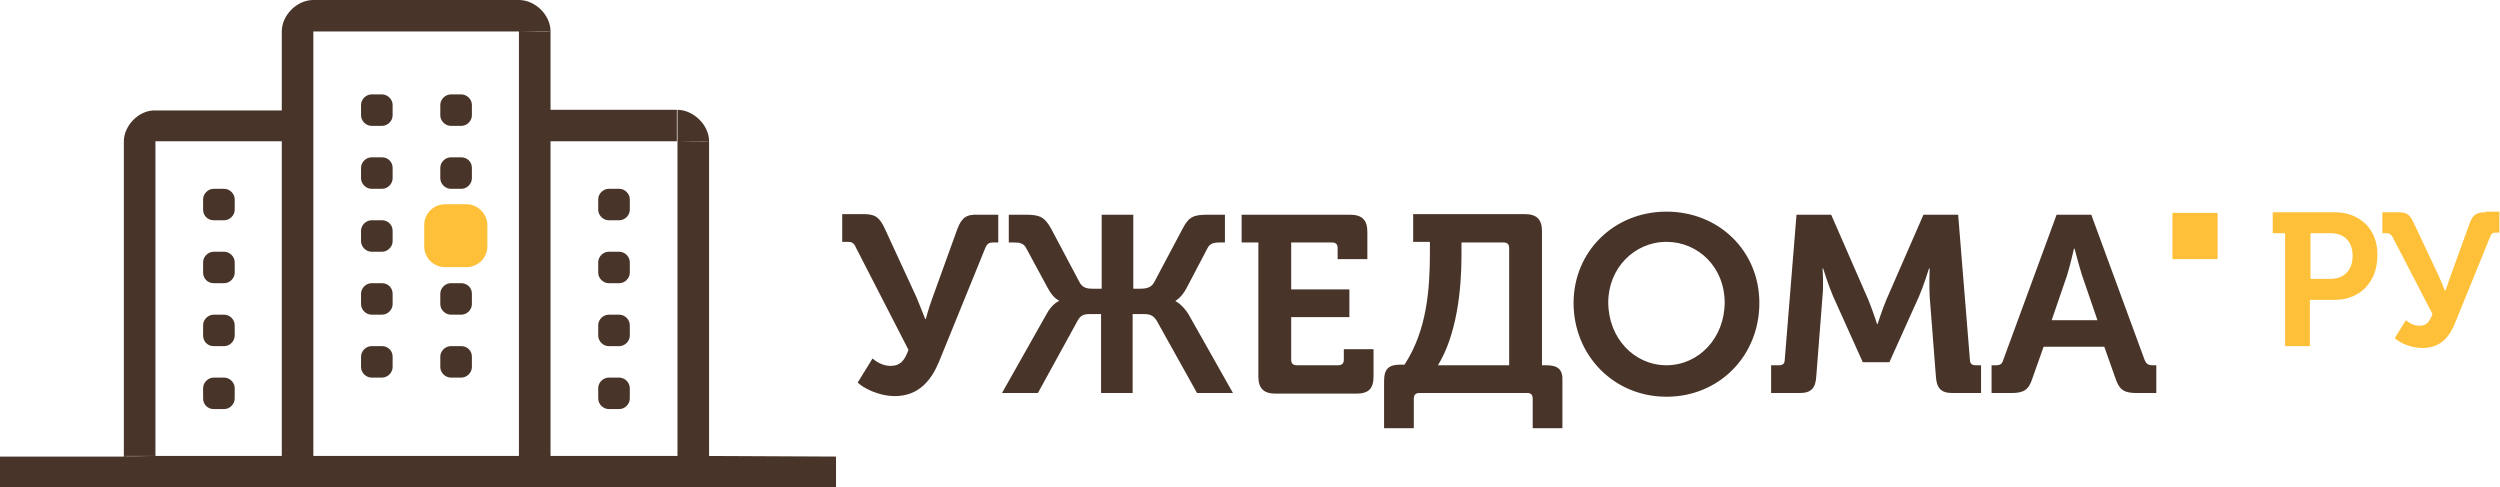 <svg width="159" height="31" viewBox="0 0 159 31" fill="none" xmlns="http://www.w3.org/2000/svg">
<path d="M24.301 14.009H23.631C23.277 14.009 22.962 14.323 22.962 14.676V15.343C22.962 15.696 23.277 16.01 23.631 16.01H24.301C24.655 16.01 24.971 15.696 24.971 15.343V14.676C24.971 14.284 24.655 14.009 24.301 14.009ZM24.301 18.011H23.631C23.277 18.011 22.962 18.325 22.962 18.678V19.346C22.962 19.699 23.277 20.013 23.631 20.013H24.301C24.655 20.013 24.971 19.699 24.971 19.346V18.678C24.971 18.286 24.655 18.011 24.301 18.011ZM24.301 22.014H23.631C23.277 22.014 22.962 22.328 22.962 22.681V23.348C22.962 23.701 23.277 24.015 23.631 24.015H24.301C24.655 24.015 24.971 23.701 24.971 23.348V22.681C24.971 22.289 24.655 22.014 24.301 22.014ZM43.088 8.986C43.127 8.986 45.097 8.947 45.097 8.986C45.097 7.927 44.073 6.985 43.088 6.985V8.986ZM24.301 10.006H23.631C23.277 10.006 22.962 10.32 22.962 10.673V11.341C22.962 11.694 23.277 12.008 23.631 12.008H24.301C24.655 12.008 24.971 11.694 24.971 11.341V10.673C24.971 10.281 24.655 10.006 24.301 10.006ZM38.716 26.017H39.386C39.74 26.017 40.055 25.703 40.055 25.349V24.682C40.055 24.329 39.74 24.015 39.386 24.015H38.716C38.362 24.015 38.047 24.329 38.047 24.682V25.349C38.047 25.703 38.362 26.017 38.716 26.017ZM38.716 22.014H39.386C39.74 22.014 40.055 21.7 40.055 21.347V20.68C40.055 20.327 39.74 20.013 39.386 20.013H38.716C38.362 20.013 38.047 20.327 38.047 20.68V21.347C38.047 21.7 38.362 22.014 38.716 22.014ZM38.716 14.009H39.386C39.74 14.009 40.055 13.695 40.055 13.342V12.675C40.055 12.322 39.74 12.008 39.386 12.008H38.716C38.362 12.008 38.047 12.322 38.047 12.675V13.342C38.047 13.695 38.362 14.009 38.716 14.009ZM38.716 18.011H39.386C39.74 18.011 40.055 17.698 40.055 17.344V16.677C40.055 16.324 39.74 16.01 39.386 16.01H38.716C38.362 16.01 38.047 16.324 38.047 16.677V17.344C38.047 17.698 38.362 18.011 38.716 18.011ZM45.097 8.986H43.088V28.999H45.097V8.986ZM13.588 14.009H14.258C14.612 14.009 14.927 13.695 14.927 13.342V12.675C14.927 12.322 14.612 12.008 14.258 12.008H13.588C13.234 12.008 12.918 12.322 12.918 12.675V13.342C12.918 13.695 13.194 14.009 13.588 14.009ZM13.588 22.014H14.258C14.612 22.014 14.927 21.7 14.927 21.347V20.68C14.927 20.327 14.612 20.013 14.258 20.013H13.588C13.234 20.013 12.918 20.327 12.918 20.68V21.347C12.918 21.7 13.194 22.014 13.588 22.014ZM60.89 14.558L59.315 18.914C59.039 19.66 58.882 20.287 58.882 20.287H58.842C58.842 20.287 58.566 19.581 58.291 18.914L56.282 14.558C55.967 13.891 55.731 13.617 54.943 13.617H53.565V15.382H53.919C54.195 15.382 54.313 15.461 54.431 15.735L57.779 22.249C57.542 22.916 57.267 23.27 56.637 23.27C56.203 23.27 55.809 23.073 55.494 22.799L54.549 24.329C54.904 24.682 55.888 25.192 56.912 25.192C58.527 25.192 59.276 24.054 59.709 23.034L62.663 15.775C62.781 15.5 62.899 15.421 63.175 15.421H63.49V13.656H62.229C61.442 13.617 61.166 13.852 60.89 14.558ZM13.588 26.017H14.258C14.612 26.017 14.927 25.703 14.927 25.349V24.682C14.927 24.329 14.612 24.015 14.258 24.015H13.588C13.234 24.015 12.918 24.329 12.918 24.682V25.349C12.918 25.703 13.194 26.017 13.588 26.017ZM74.754 19.149C74.754 19.11 75.109 18.992 75.463 18.325L76.802 15.775C76.96 15.461 77.235 15.421 77.59 15.421H77.905V13.656H76.802C75.936 13.656 75.621 13.773 75.227 14.519L73.415 17.933C73.218 18.325 72.864 18.365 72.43 18.365H72.076V13.656H70.067V18.365H69.555C69.161 18.365 68.846 18.325 68.649 17.933L66.838 14.519C66.444 13.813 66.129 13.656 65.262 13.656H64.159V15.421H64.474C64.829 15.421 65.105 15.461 65.262 15.775L66.641 18.325C66.995 18.992 67.35 19.11 67.35 19.11V19.149C67.35 19.149 66.916 19.306 66.562 19.973L63.726 24.996H66.01L68.531 20.405C68.728 20.013 69.004 19.973 69.358 19.973H70.028V24.996H72.036V19.973H72.706C73.06 19.973 73.336 20.013 73.572 20.405L76.132 24.996H78.417L75.581 19.973C75.187 19.346 74.754 19.149 74.754 19.149ZM9.807 28.999C9.846 28.999 9.886 28.999 9.886 28.999V8.986H7.877V28.999H9.807ZM45.097 28.999H43.088V29.038C43.088 28.999 43.088 28.999 43.088 28.999H35.014V8.986H43.048V6.985H35.014V2.001H33.084C33.045 2.001 33.005 2.001 33.005 2.001V28.999H19.929V2.001H17.921V7.024H9.886C9.886 7.024 9.886 7.024 9.886 7.063V8.633C9.886 8.829 9.886 8.986 9.886 8.986H17.921V28.999H9.886V29.038V28.999H9.807C9.453 28.999 7.917 29.038 7.877 28.999V29.038H0V31H53.171V29.038L45.097 28.999C45.097 29.038 45.097 28.999 45.097 28.999ZM136.905 23.23C136.629 23.23 136.511 23.152 136.393 22.877L133.005 13.656H130.8L127.413 22.877C127.334 23.152 127.216 23.23 126.94 23.23H126.664V24.996H127.925C128.712 24.996 129.027 24.8 129.264 24.054L129.973 22.053H133.833L134.541 24.054C134.778 24.761 135.053 24.996 135.881 24.996H137.141V23.23H136.905ZM130.485 20.366L131.469 17.501C131.666 16.873 131.903 15.814 131.903 15.814H131.942C131.942 15.814 132.218 16.873 132.415 17.501L133.399 20.366H130.485ZM85.467 22.877C85.467 23.113 85.349 23.23 85.112 23.23H82.474C82.237 23.23 82.119 23.113 82.119 22.877V20.17H85.821V18.404H82.119V15.421H84.719C84.955 15.421 85.073 15.539 85.073 15.775V16.481H86.964V14.754C86.964 14.009 86.648 13.656 85.861 13.656H78.968V15.421H80.032V23.937C80.032 24.721 80.386 25.035 81.135 25.035H86.255C87.042 25.035 87.357 24.721 87.357 23.937V22.21H85.467V22.877ZM125.286 22.877L124.538 13.656H122.332L119.969 19.071C119.693 19.738 119.417 20.601 119.417 20.601H119.378C119.378 20.601 119.102 19.738 118.827 19.071L116.463 13.656H114.258L113.51 22.877C113.51 23.113 113.391 23.23 113.155 23.23H112.643V24.996H114.455C115.203 24.996 115.479 24.682 115.518 23.898L115.912 18.835C115.991 18.09 115.912 17.07 115.912 17.07H115.951C115.951 17.07 116.306 18.208 116.582 18.835L118.472 23.034H120.166L122.056 18.835C122.332 18.208 122.686 17.07 122.686 17.07H122.726C122.726 17.07 122.686 18.09 122.726 18.835L123.12 23.898C123.159 24.682 123.435 24.996 124.183 24.996H125.995V23.23H125.64C125.404 23.23 125.286 23.113 125.286 22.877ZM105.987 13.46C102.639 13.46 100.079 16.01 100.079 19.267C100.079 22.602 102.639 25.232 105.987 25.232C109.335 25.232 111.895 22.642 111.895 19.267C111.895 15.971 109.335 13.46 105.987 13.46ZM105.987 23.23C103.939 23.23 102.285 21.504 102.285 19.228C102.285 17.07 103.939 15.382 105.987 15.382C108.035 15.382 109.689 17.03 109.689 19.228C109.689 21.504 108.035 23.23 105.987 23.23ZM98.346 23.23H98.07V14.715C98.07 13.97 97.755 13.617 96.968 13.617H89.878V15.382H90.942V16.089C90.942 18.404 90.745 21.033 89.327 23.191H89.09C88.303 23.191 88.027 23.466 88.027 24.251V27.233H89.918V25.349C89.918 25.114 90.036 24.996 90.272 24.996H97.165C97.361 24.996 97.48 25.114 97.48 25.349V27.233H99.37V24.251C99.409 23.505 99.094 23.23 98.346 23.23ZM95.983 23.23H91.454C92.635 21.308 92.95 18.482 92.95 16.285V15.421H95.628C95.865 15.421 95.983 15.539 95.983 15.775V23.23ZM19.929 1.609C19.929 1.844 19.929 2.001 19.929 2.001H33.005V0H19.929C19.929 0 19.929 0 19.929 0.039V1.609ZM29.342 10.006H28.673C28.318 10.006 28.003 10.32 28.003 10.673V11.341C28.003 11.694 28.318 12.008 28.673 12.008H29.342C29.697 12.008 30.012 11.694 30.012 11.341V10.673C30.012 10.281 29.697 10.006 29.342 10.006ZM29.342 6.004H28.673C28.318 6.004 28.003 6.318 28.003 6.671V7.338C28.003 7.691 28.318 8.005 28.673 8.005H29.342C29.697 8.005 30.012 7.691 30.012 7.338V6.671C30.012 6.318 29.697 6.004 29.342 6.004ZM29.342 18.011H28.673C28.318 18.011 28.003 18.325 28.003 18.678V19.346C28.003 19.699 28.318 20.013 28.673 20.013H29.342C29.697 20.013 30.012 19.699 30.012 19.346V18.678C30.012 18.286 29.697 18.011 29.342 18.011ZM29.342 22.014H28.673C28.318 22.014 28.003 22.328 28.003 22.681V23.348C28.003 23.701 28.318 24.015 28.673 24.015H29.342C29.697 24.015 30.012 23.701 30.012 23.348V22.681C30.012 22.289 29.697 22.014 29.342 22.014ZM33.084 2.001C33.438 2.001 34.974 1.962 35.014 2.001C35.014 0.942 34.029 0 33.005 0V2.001H33.084ZM9.886 7.024C9.886 6.985 9.886 6.985 9.886 7.024C8.822 6.985 7.877 8.005 7.877 8.986H9.886V8.633C9.886 8.123 9.886 7.181 9.886 7.024ZM24.301 6.004H23.631C23.277 6.004 22.962 6.318 22.962 6.671V7.338C22.962 7.691 23.277 8.005 23.631 8.005H24.301C24.655 8.005 24.971 7.691 24.971 7.338V6.671C24.971 6.318 24.655 6.004 24.301 6.004ZM13.588 18.011H14.258C14.612 18.011 14.927 17.698 14.927 17.344V16.677C14.927 16.324 14.612 16.01 14.258 16.01H13.588C13.234 16.01 12.918 16.324 12.918 16.677V17.344C12.918 17.698 13.194 18.011 13.588 18.011ZM19.929 1.609C19.929 1.099 19.929 0.196 19.929 0.039V0C18.866 0 17.921 0.981 17.921 2.001H19.929V1.609Z" fill="#483429"/>
<path d="M148.484 13.499H144.546V14.833H145.333V22.014H146.909V19.071H148.484C150.099 19.071 151.202 17.933 151.202 16.246C151.241 14.598 150.099 13.499 148.484 13.499ZM148.209 17.737H146.948V14.833H148.248C149.115 14.833 149.627 15.382 149.627 16.285C149.627 17.148 149.114 17.737 148.209 17.737ZM158.094 13.499C157.504 13.499 157.267 13.656 157.07 14.205L155.889 17.462C155.692 18.011 155.534 18.482 155.534 18.482H155.495C155.495 18.482 155.298 17.972 155.062 17.462L153.526 14.205C153.289 13.695 153.132 13.499 152.541 13.499H151.517V14.833H151.793C151.99 14.833 152.068 14.911 152.187 15.108L154.707 19.974C154.51 20.484 154.313 20.719 153.88 20.719C153.526 20.719 153.25 20.562 153.014 20.366L152.305 21.504C152.58 21.779 153.289 22.132 154.077 22.132C155.298 22.132 155.849 21.308 156.165 20.484L158.37 15.068C158.449 14.872 158.528 14.794 158.725 14.794H158.961V13.46H158.094V13.499ZM138.165 16.481H141.04V13.538H138.165V16.481ZM29.658 12.989H28.319C27.57 12.989 26.98 13.577 26.98 14.323V15.657C26.98 16.403 27.57 16.991 28.319 16.991H29.658C30.406 16.991 30.997 16.403 30.997 15.657V14.323C30.997 13.617 30.406 12.989 29.658 12.989Z" fill="#FFC039"/>
</svg>
